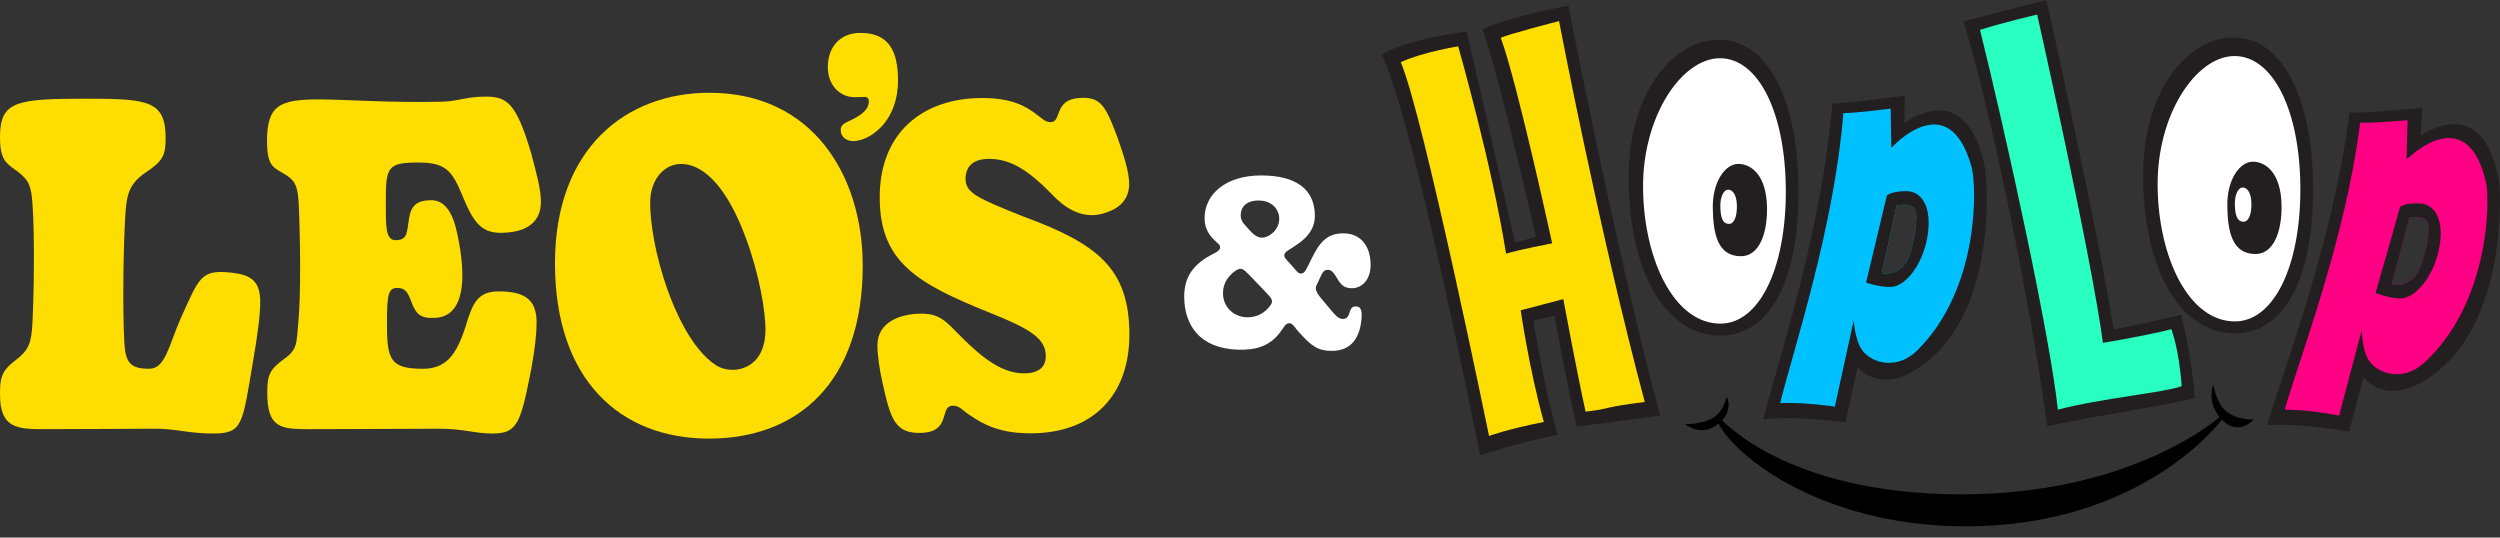 <svg id="logo" width="200" height="43" xmlns="http://www.w3.org/2000/svg">
  <rect width="100%" height="100%" fill="#333333" stroke="none"/>
  <path
    d="M106.546 28.07C105.422 28.07 104.918 27.673 103.987 26.651C103.579 26.235 103.444 25.857 103.153 25.857C102.823 25.857 102.726 26.178 102.358 26.651C101.543 27.692 100.477 28.013 99.061 27.975C95.92 27.881 94.737 25.951 94.737 23.72C94.737 22.414 95.241 21.488 96.327 20.731C97.025 20.258 97.607 20.145 97.607 19.804C97.607 19.615 97.568 19.596 97.141 19.199C96.695 18.764 96.366 18.234 96.366 17.459C96.366 15.51 98.092 14.035 100.884 14.035C103.676 14.035 105.189 15.132 105.189 17.269C105.189 18.329 104.549 19.01 103.851 19.501C103.289 19.918 102.746 20.126 102.746 20.39C102.746 20.655 102.881 20.731 103.289 21.185C103.793 21.752 103.851 21.885 104.084 21.885C104.394 21.885 104.53 21.488 104.918 20.712C105.48 19.577 106.062 18.612 107.555 18.669C108.854 18.707 109.649 19.672 109.649 21.204C109.649 22.395 108.932 23.076 108.117 23.058C107.652 23.039 107.4 22.925 107.07 22.433C106.837 22.055 106.605 21.582 106.236 21.582C105.771 21.582 105.732 22.017 105.364 22.736C105.111 23.171 105.325 23.455 106.12 24.381C106.837 25.252 107.07 25.516 107.438 25.516C108.137 25.516 107.807 24.476 108.466 24.514C108.835 24.514 108.951 24.779 108.932 25.308C108.854 26.935 108.156 28.07 106.546 28.07ZM97.84 23.474C97.84 24.552 98.693 25.384 99.817 25.384C100.341 25.384 100.865 25.214 101.33 24.779C101.563 24.533 101.757 24.344 101.757 24.117C101.757 23.871 101.621 23.738 100.632 22.717C99.624 21.658 99.488 21.506 99.236 21.506C99.003 21.506 98.731 21.715 98.518 21.923C98.092 22.32 97.84 22.831 97.84 23.474ZM99.255 17.213C99.255 17.78 99.643 18.026 99.953 18.404C100.341 18.839 100.651 19.01 100.923 19.01C101.582 19.01 102.319 18.366 102.338 17.534C102.358 16.74 101.737 16.04 100.69 16.04C99.721 16.04 99.255 16.551 99.255 17.213Z"
    fill="white"/>
  <path
    d="M110.526 4.347C112.916 3.009 117.344 2.526 117.344 2.526L121.201 19.401L122.87 18.953C122.87 18.953 119.964 6.09 118.593 2.341C120.744 1.318 125.475 0.445 125.475 0.445C125.475 0.445 129.159 19.586 132.814 33.257C129.468 33.655 128.215 33.883 126.124 34.123C125.461 31.146 124.342 25.262 124.342 25.262L122.672 25.638C122.672 25.638 123.429 30.604 124.598 34.783C121.535 35.39 118.406 36.425 118.406 36.425C118.406 36.425 113.118 9.631 110.528 4.348"
    fill="#231F20"/>
  <path
    d="M112.062 4.973C113.797 4.169 116.653 3.706 116.653 3.706C116.653 3.706 119.349 13.125 120.483 20.29C121.457 19.993 124.172 19.462 124.172 19.462C124.172 19.462 121.426 6.778 120.064 3.024C120.507 2.774 124.724 1.687 124.724 1.687C124.724 1.687 127.93 18.492 131.584 32.162C128.238 32.559 128.939 32.693 126.847 32.934C126.184 29.956 125.064 23.929 125.064 23.929L121.655 24.825C121.655 24.825 122.341 29.579 123.507 33.757C120.444 34.365 119.125 34.879 119.125 34.879C119.125 34.879 113.857 9.145 112.062 4.974"
    fill="#FEDD00"/>
  <path
    d="M152.526 20.906C151.788 22.133 150.544 21.862 150.544 21.862L151.733 16.451C151.733 16.451 152.886 16.153 153.202 16.769C153.517 17.384 153.024 20.081 152.527 20.906M158.753 13.211C157.191 6.014 152.359 9.858 152.359 9.858L152.368 7.648C152.368 7.648 147.818 8.277 146.583 8.277C145.737 18.548 142.215 28.95 141.05 33.561C143.351 33.22 147.635 33.778 147.635 33.778L148.615 29.349C148.615 29.349 150.163 31.465 153.217 29.608C159.795 25.61 159.053 14.591 158.753 13.21"
    fill="#231F20"/>
  <path
    d="M152.526 20.906C151.788 22.133 150.544 21.863 150.544 21.863L151.733 16.451C151.733 16.451 152.886 16.154 153.202 16.77C153.517 17.384 153.024 20.081 152.527 20.906M157.72 13.331C155.872 6.753 151.305 11.832 151.305 11.832L151.252 8.687C151.252 8.687 148.548 9.048 147.469 9.048C146.732 18.257 143.431 28.111 142.413 32.245C144.529 32.172 146.787 32.533 146.787 32.533L148.297 25.624C148.297 25.624 148.399 27.249 148.987 28.029C149.808 29.123 151.821 29.572 153.364 28.048C158.424 23.055 158.135 14.804 157.721 13.33"
    fill="#00C1FF"/>
  <path
    d="M152.526 20.906C151.788 22.133 150.544 21.863 150.544 21.863L151.733 16.451C151.733 16.451 152.886 16.154 153.202 16.77C153.517 17.384 153.024 20.081 152.527 20.906M152.521 15.293C151.317 15.287 150.952 15.632 150.952 15.632L149.286 22.608C149.286 22.608 150.394 22.995 151.302 22.954C152.446 22.902 153.807 21.174 154.186 18.985C154.608 16.552 153.728 15.3 152.522 15.293"
    fill="#231F20"/>
  <path
    d="M193.36 21.884C192.57 23.076 191.339 22.752 191.339 22.752L192.756 17.398C192.756 17.398 193.921 17.153 194.21 17.782C194.5 18.411 193.892 21.082 193.36 21.885M199.907 14.471C198.654 7.213 193.663 10.84 193.663 10.84L193.765 8.634C193.765 8.634 189.192 9.061 187.959 9.007C186.677 19.23 182.716 29.467 181.355 34.023C183.669 33.783 187.925 34.53 187.925 34.53L189.093 30.148C189.093 30.148 190.549 32.331 193.68 30.611C200.422 26.907 200.151 15.865 199.909 14.473"
    fill="#231F20"/>
  <path
    d="M193.36 21.884C192.57 23.076 191.339 22.752 191.339 22.752L192.755 17.399C192.755 17.399 193.921 17.153 194.21 17.781C194.5 18.41 193.892 21.081 193.36 21.884ZM198.871 14.545C197.305 7.891 192.525 12.764 192.525 12.764L192.605 9.618C192.605 9.618 189.887 9.86 188.812 9.813C187.682 18.98 183.965 28.68 182.774 32.765C184.89 32.785 187.129 33.246 187.129 33.246L188.934 26.411C188.934 26.411 188.966 28.039 189.518 28.844C190.292 29.974 192.284 30.51 193.892 29.057C199.159 24.293 199.222 16.037 198.87 14.545"
    fill="#FF0085"/>
  <path
    d="M193.36 21.884C192.57 23.076 191.339 22.752 191.339 22.752L192.756 17.399C192.756 17.399 193.922 17.153 194.21 17.781C194.5 18.41 193.892 21.081 193.36 21.884ZM193.592 16.275C192.389 16.216 192.009 16.544 192.009 16.544L190.048 23.44C190.048 23.44 191.138 23.876 192.047 23.875C193.191 23.872 194.625 22.206 195.098 20.037C195.621 17.624 194.798 16.334 193.592 16.275Z"
    fill="#231F20"/>
  <path
    d="M137.483 3.18C141.292 3.131 143.796 7.769 143.881 14.934C143.973 22.613 141.504 26.801 137.693 26.849C133.884 26.898 130.605 22.932 130.298 15.108C130.009 7.729 133.672 3.229 137.483 3.181"
    fill="#231F20"/>
  <path
    d="M137.603 4.66C137.589 4.66 137.575 4.66 137.561 4.66C134.507 4.697 131.376 9.337 131.446 15.098C131.516 20.86 133.983 25.935 137.676 25.889C140.73 25.85 142.868 21.514 142.865 15.318C142.859 8.932 140.634 4.661 137.602 4.66"
    fill="white"/>
  <path
    d="M139.044 13.112C140.065 13.099 141.331 13.972 141.362 16.633C141.388 18.712 140.725 20.497 139.275 20.497C137.402 20.499 137.048 18.694 137.023 16.614C136.997 14.534 138.022 13.123 139.043 13.112"
    fill="#231F20"/>
  <path
    d="M138.241 15.171C138.553 15.168 138.941 15.492 138.952 16.479C138.962 17.251 138.761 17.913 138.318 17.912C137.745 17.912 137.637 17.241 137.627 16.47C137.617 15.698 137.93 15.176 138.241 15.171Z"
    fill="white"/>
  <path
    d="M178.646 3.001C182.455 2.953 184.96 7.591 185.045 14.756C185.136 22.435 182.666 26.622 178.857 26.671C175.046 26.719 171.768 22.753 171.461 14.929C171.172 7.549 174.836 3.051 178.646 3.001Z"
    fill="#231F20"/>
  <path
    d="M178.765 4.484C178.751 4.484 178.739 4.484 178.725 4.484C175.671 4.523 172.54 9.161 172.61 14.922C172.679 20.684 175.146 25.76 178.839 25.712C181.893 25.675 184.032 21.338 184.029 15.141C184.026 8.755 181.798 4.483 178.766 4.483"
    fill="white"/>
  <path
    d="M180.206 12.936C181.227 12.923 182.492 13.796 182.525 16.457C182.55 18.536 181.889 20.32 180.438 20.321C178.564 20.325 178.21 18.519 178.185 16.439C178.161 14.358 179.184 12.95 180.205 12.936"
    fill="#231F20"/>
  <path
    d="M179.403 14.995C179.715 14.991 180.102 15.316 180.114 16.303C180.125 17.075 179.923 17.737 179.48 17.736C178.906 17.736 178.799 17.066 178.79 16.294C178.78 15.522 179.092 15 179.403 14.997"
    fill="white"/>
  <path
    d="M157.083 1.701C159.968 0.951 163.713 0 163.713 0C163.713 0 167.881 18.666 169.095 26.358C172.076 25.773 173.934 25.323 174.494 25.172C174.59 25.503 175.278 28.347 175.601 31.814C173.903 32.382 168.292 33.1 163.775 34.108C162.925 27.411 159.881 11.038 157.083 1.701Z"
    fill="#231F20"/>
  <path
    d="M158.4 2.39C160.527 1.724 162.974 1.167 162.974 1.167C162.974 1.167 167.321 20.525 168.232 27.426C170.479 27.07 173.303 26.469 173.715 26.335C173.8 26.686 174.296 27.831 174.537 30.887C173.286 31.393 167.961 31.877 164.63 32.773C163.988 26.765 160.483 10.769 158.4 2.39Z"
    fill="#2AFFC2"/>
  <path
    d="M137.464 33.501C137.464 33.501 142.65 39.692 156.928 39.692C171.206 39.692 177.645 33.474 177.645 33.474C177.645 33.474 171.428 41.962 157.27 41.962C145.509 41.962 138.418 36.048 137.463 33.501"
    fill="black"/>
  <path
    d="M137.464 33.501L137.357 33.594C137.376 33.619 142.61 39.837 156.928 39.834C170.788 39.834 177.723 33.597 177.739 33.581L177.646 33.474L177.534 33.389C177.534 33.389 177.512 33.419 177.465 33.48C176.743 34.393 170.49 41.82 157.271 41.82C151.414 41.82 146.724 40.347 143.381 38.561C140.04 36.78 138.043 34.661 137.596 33.45L137.465 33.501L137.334 33.552C137.842 34.888 139.87 37.001 143.251 38.813C146.633 40.62 151.368 42.105 157.272 42.105C171.491 42.105 177.748 33.578 177.761 33.559C177.804 33.5 177.796 33.418 177.744 33.368C177.69 33.318 177.609 33.317 177.556 33.366C177.556 33.366 177.531 33.389 177.478 33.432C176.686 34.101 169.845 39.547 156.932 39.547C149.812 39.547 144.969 38.005 141.907 36.467C140.376 35.699 139.29 34.93 138.587 34.355C138.237 34.069 137.982 33.829 137.815 33.664C137.732 33.581 137.67 33.516 137.631 33.473L137.573 33.408C137.529 33.355 137.454 33.342 137.395 33.377C137.337 33.413 137.311 33.486 137.335 33.552L137.466 33.501H137.464Z"
    fill="black"/>
  <path
    d="M177.065 30.767C177.065 30.767 176.451 32.244 177.777 33.596C179.103 34.947 180.301 33.556 180.301 33.556C180.301 33.556 178.933 33.644 178.034 32.843C177.283 32.172 177.065 30.766 177.065 30.766"
    fill="black"/>
  <path
    d="M138.139 31.74C138.139 31.74 138.774 32.895 137.404 33.952C136.034 35.009 134.798 33.922 134.798 33.922C134.798 33.922 136.211 33.99 137.14 33.364C137.917 32.839 138.14 31.74 138.14 31.74"
    fill="black"/>
  <path
    d="M0 31.579C0 30.237 0.087 29.7 1.261 28.804C2.281 28.027 2.509 27.483 2.595 25.846C2.719 23.515 2.782 18.732 2.595 16.255C2.497 14.967 2.357 14.436 1.426 13.738C0.548 13.077 0 12.893 0 10.964C0 8.061 1.334 7.896 7.018 7.896C11.934 7.896 13.251 8.098 13.251 11.074C13.251 12.489 12.977 12.911 11.661 13.794C10.4 14.639 10.152 15.52 10.053 16.826C9.87 19.231 9.796 24.6 9.944 27.371C10.031 29.008 10.419 29.502 11.936 29.502C13.234 29.502 13.506 27.628 14.438 25.515C15.955 22.154 16.065 21.527 18.589 21.822C20.086 21.998 20.818 22.502 20.818 24.137C20.818 25.22 20.625 26.67 20.252 28.858C19.386 33.944 19.448 34.682 17.054 34.682C15.117 34.682 14.075 34.296 12.393 34.296C10.42 34.296 8.008 34.333 3.476 34.333C1.373 34.334 0.002 34.243 0.002 31.579H0Z"
    fill="#FEDD00"/>
  <path
    d="M35.143 34.297C33.498 34.297 28.126 34.334 24.726 34.334C22.424 34.334 21.381 34.224 21.381 31.413C21.381 29.986 21.575 29.547 22.806 28.657C23.807 27.934 23.71 27.391 23.848 26.03C24.099 23.569 24.008 18.662 23.903 16.421C23.838 15.024 23.672 14.517 22.934 14.033C21.957 13.392 21.362 13.463 21.362 11.277C21.362 8.429 22.368 7.952 25.51 7.952C27.539 7.952 31.267 8.238 35.342 8.135C36.658 8.102 37.316 7.73 38.815 7.73C40.568 7.73 41.282 8.208 42.488 12.231C42.963 14.013 43.274 15.207 43.274 16.145C43.274 18.001 41.812 18.625 40.02 18.625C38.485 18.625 37.833 17.715 37.024 15.722C36.154 13.581 35.599 13.003 33.461 13.003C30.976 13.003 30.866 13.371 30.866 16.181C30.866 18.038 30.83 19.213 31.634 19.213C32.639 19.213 32.53 18.605 32.73 17.431C32.898 16.437 33.37 16.017 34.503 16.017C35.636 16.017 36.257 17.1 36.586 18.718C37.373 22.393 37.114 25.249 34.886 25.424C33.678 25.518 33.282 25.153 32.912 24.156C32.627 23.389 32.437 23.035 31.779 23.035C31.084 23.035 30.963 23.532 30.957 25.699C30.949 28.712 31.14 29.502 33.827 29.502C35.655 29.502 36.513 28.436 37.263 26.066C37.829 24.174 38.249 23.311 39.913 23.311C42.033 23.311 42.929 24.009 42.929 25.809C42.929 26.636 42.8 27.884 42.508 29.483C41.65 33.875 41.393 34.683 39.401 34.683C37.939 34.683 37.136 34.297 35.143 34.297Z"
    fill="#FEDD00"/>
  <path
    d="M77.505 33.159C76.993 32.828 76.737 32.406 76.153 32.46C75.166 32.553 76.079 34.532 73.74 34.628C71.62 34.716 71.255 33.581 70.596 30.604C70.358 29.556 70.193 28.381 70.193 27.628C70.193 25.699 72.129 25.092 73.721 25.092C75.183 25.092 75.694 25.717 76.882 26.93C78.729 28.786 80.263 29.869 81.927 29.869C83.005 29.869 83.663 29.428 83.663 28.491C83.663 27.095 82.456 26.324 79.186 25.019C73.338 22.668 70.377 20.959 70.377 15.778C70.377 10.596 73.831 7.841 78.582 7.841C80.903 7.841 82.002 8.481 82.767 9.035C83.446 9.529 83.608 9.771 84.065 9.771C84.943 9.771 84.305 7.972 86.314 7.842C88.014 7.731 88.397 8.32 89.401 11.002C89.913 12.471 90.333 13.739 90.333 14.731C90.333 15.926 89.565 16.642 88.578 16.973C87.042 17.561 85.544 17.065 84.063 15.449C82.309 13.685 80.902 12.699 79.093 12.712C77.74 12.721 77.246 13.411 77.246 14.31C77.246 15.468 78.287 15.871 81.779 17.286C87.718 19.473 90.35 21.402 90.35 26.766C90.35 31.635 87.425 34.665 82.455 34.665C80.171 34.665 78.855 34.096 77.503 33.159L77.505 33.157V33.159Z"
    fill="#FEDD00"/>
  <path
    d="M67.256 10.398C67.256 10.081 67.445 9.932 67.719 9.784C68.477 9.424 69.508 8.958 69.508 8.113C69.508 7.9 69.402 7.753 69.193 7.753C68.941 7.753 68.898 7.775 68.372 7.775C67.172 7.775 66.225 6.802 66.225 5.362C66.225 3.776 67.193 2.632 68.835 2.632C71.002 2.632 71.844 3.943 71.844 6.441C71.844 7.837 71.402 9.36 70.265 10.376C69.591 10.99 68.834 11.286 68.265 11.286C67.697 11.286 67.255 10.947 67.255 10.398H67.256Z"
    fill="#FEDD00"/>
  <path
    d="M56.745 7.421C50.149 7.421 44.398 11.793 44.398 21.067C44.398 30.341 49.566 35.088 56.712 35.088C63.859 35.088 69.018 30.559 69.018 21.255C69.018 14.124 65.078 7.421 56.745 7.421ZM61.235 26.466C61.205 28.192 60.444 28.956 59.812 29.293C59.421 29.501 59.008 29.587 58.616 29.587C58.089 29.587 57.604 29.432 57.27 29.212C55.3 27.918 53.985 24.831 53.375 23.105C52.492 20.605 51.961 17.812 52.021 15.991C52.055 14.979 52.486 14.069 53.174 13.556C53.745 13.13 54.443 13.011 55.191 13.211C56.375 13.531 58.118 14.813 59.697 19.112C60.742 21.959 61.264 24.966 61.236 26.464L61.235 26.466Z"
    fill="#FEDD00"/>
</svg>
